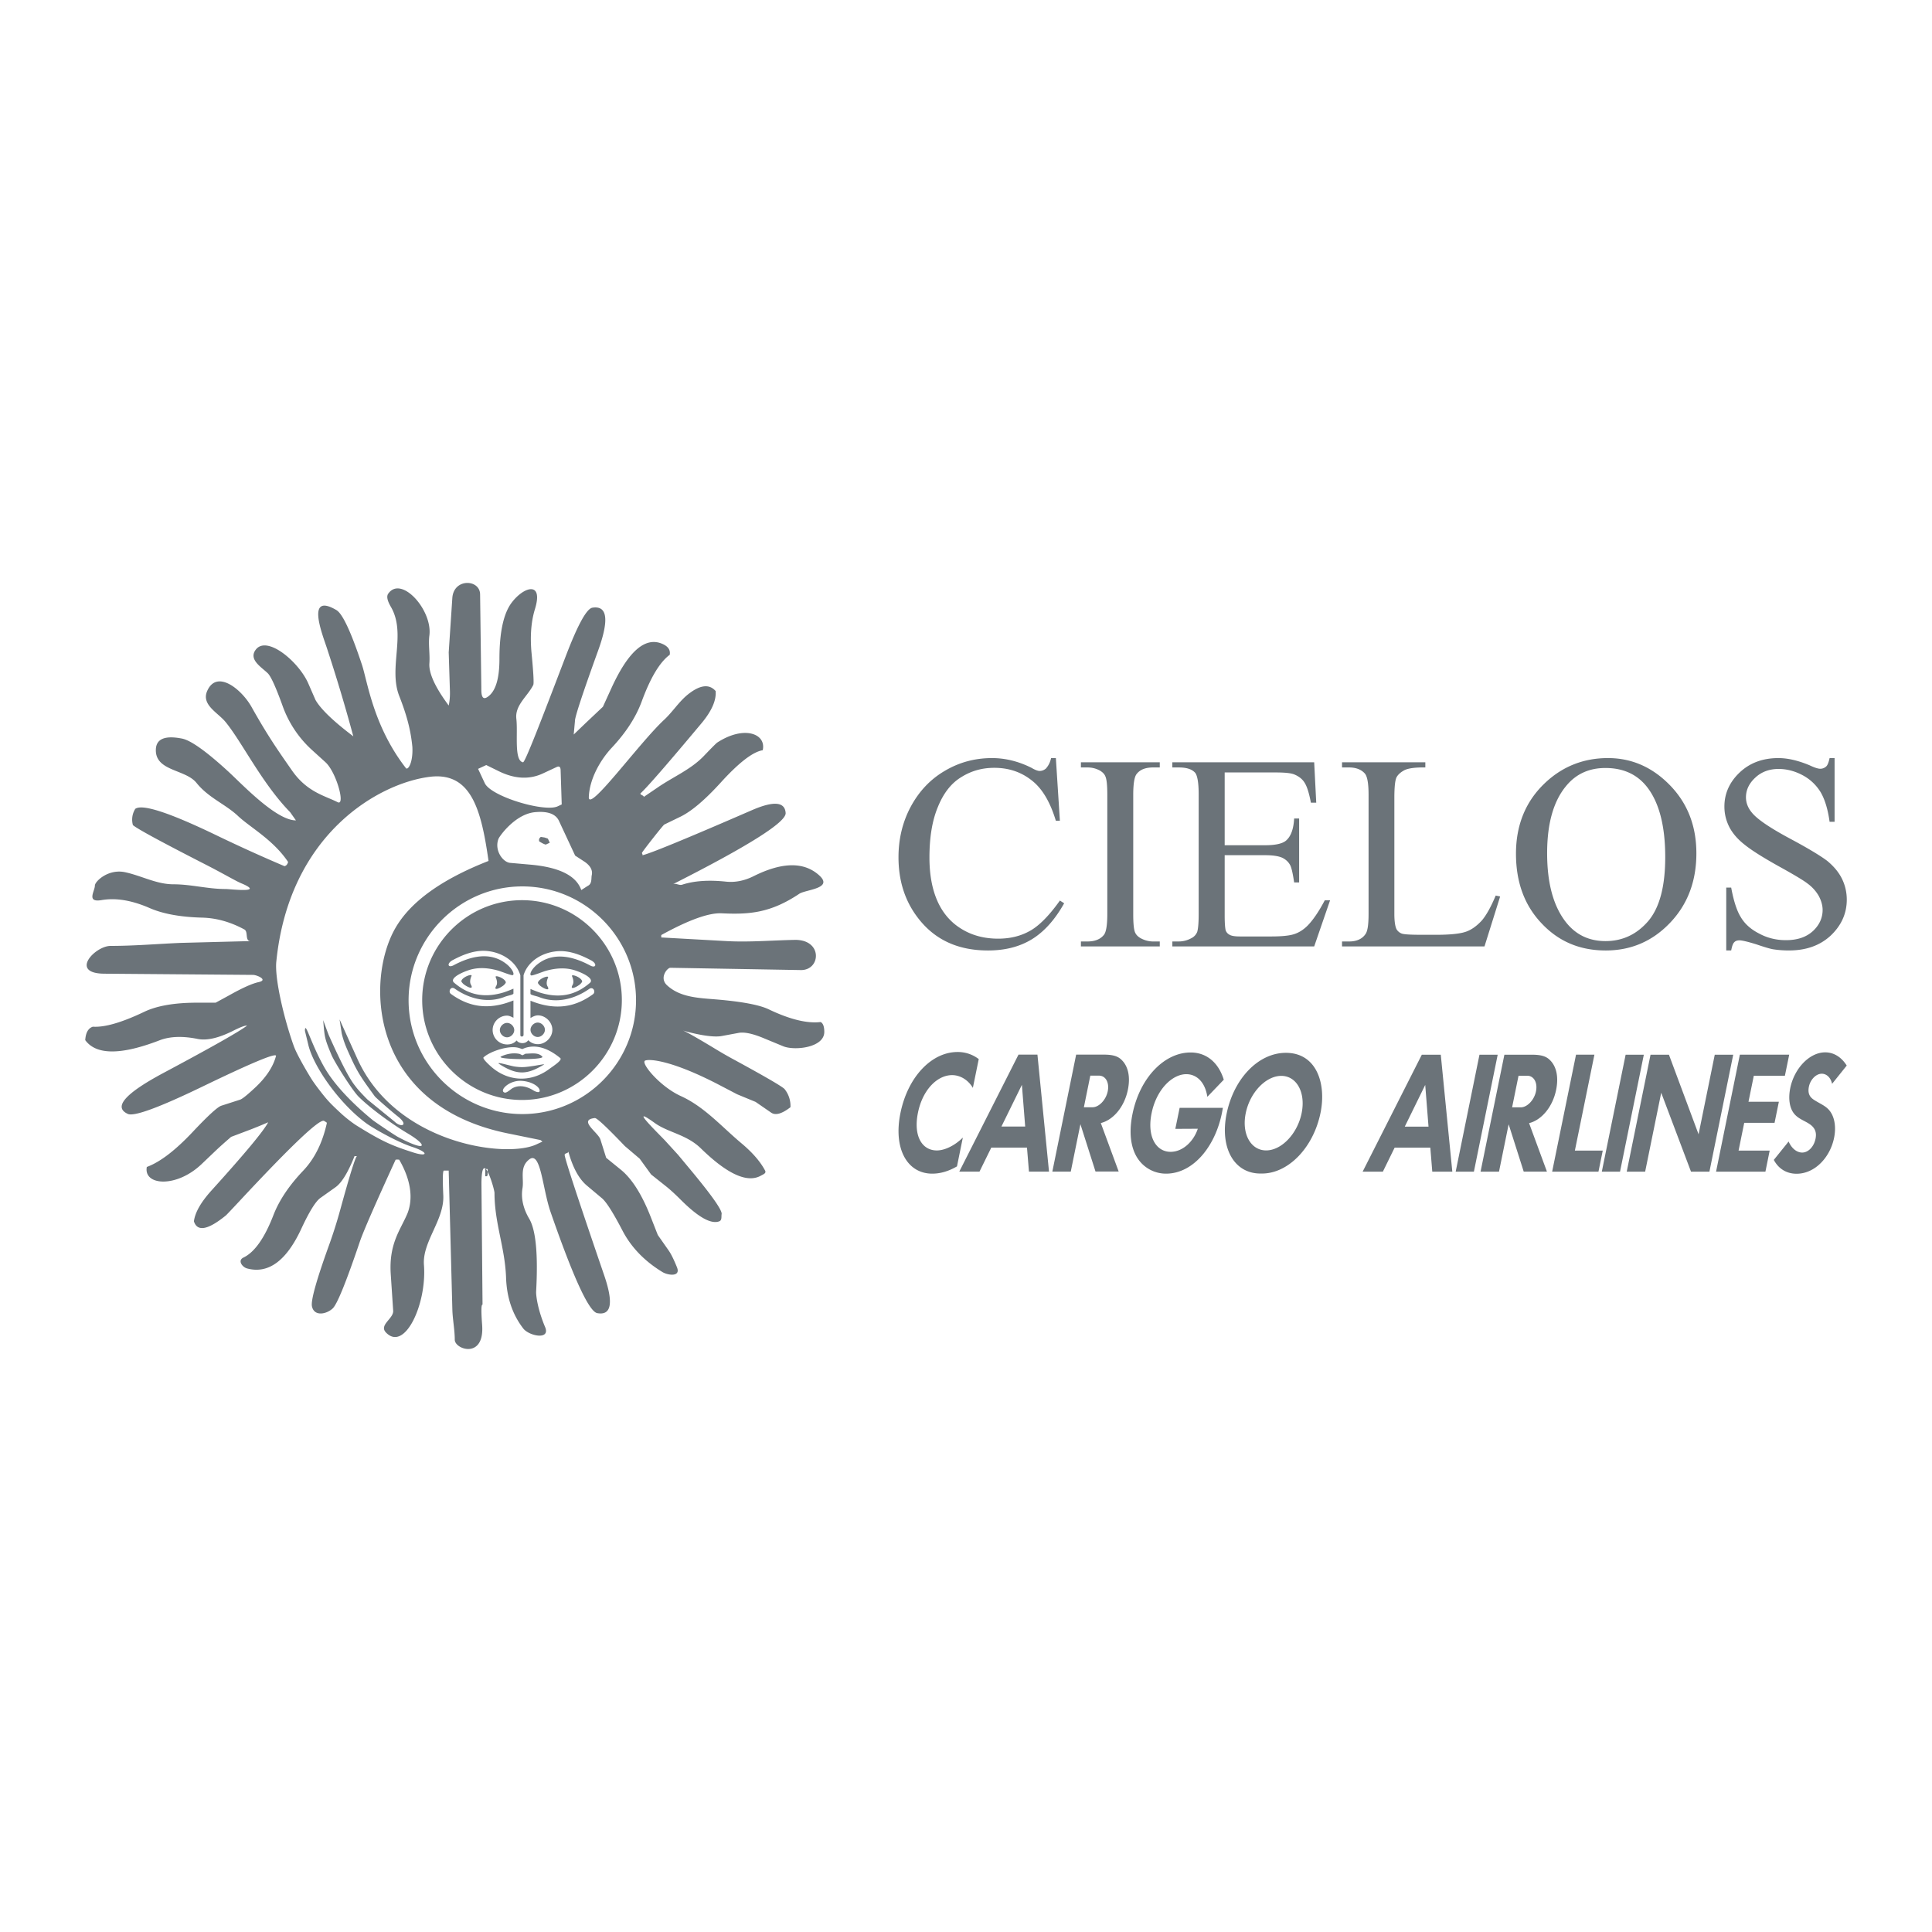 <svg xmlns="http://www.w3.org/2000/svg" width="2500" height="2500" viewBox="0 0 192.756 192.756"><g fill-rule="evenodd" clip-rule="evenodd"><path fill="#fff" fill-opacity="0" d="M0 0h192.756v192.756H0V0z"/><path d="M48.411 117.357h.121c.081 0 .121-.08.121-.24v-.482h-.241v.722h-.001zm6.441-33.278l-.19-.408-.169-.062-.172-.054-.179-.027-.179-.028c-.167.109-.221.258-.163.448.23.14.389.226.474.258l.17.062.408-.189zm3.228 13.822c-.079-.398-1.117-.771-1.01-.505.106.24.213.611.054.877-.292.508.292.268.691-.025.052-.027.292-.267.265-.347zm-7.616.095c-.079-.398-1.117-.771-1.011-.506.106.24.213.612.054.878-.292.507.292.268.691-.025.053-.027.293-.268.266-.347zm-4.433-.118c-.027.079.213.319.266.347.398.293.983.533.691.025-.159-.266-.052-.638.054-.877.106-.266-.932.106-1.011.505zm7.639.157c-.027.08.213.32.265.348.399.292.983.532.691.024-.158-.265-.052-.637.055-.877.107-.265-.931.107-1.011.505zm-3.081 4.021c-.372 0-.719.347-.719.718 0 .372.347.719.719.719.371 0 .718-.347.718-.719s-.347-.718-.718-.718zm3.059-.033c-.372 0-.718.348-.718.719 0 .372.347.719.718.719s.718-.347.718-.719c0-.371-.346-.719-.718-.719zm-1.652 5.812c1.053.056 1.676.532 1.809.824.186.453-.314.305-.585.134-.626-.396-1.415-.601-2.102-.213-.167.094-.569.487-.771.426-.581-.177.415-1.222 1.649-1.171zm-2.018-2.422c-.545.3 4.482.38 4.123 0-.412-.445-1.146-.286-1.662-.286l-.319.16-.266-.133c-.692-.16-1.41.027-1.876.259zm-.102.785c1.756 1.118 2.767 1.011 4.416 0 .052-.054-.746.106-1.117.159-.745.106-1.064.158-1.81.054-.426-.054-2.127-.587-1.489-.213zm4.913.466c-1.874 1.389-4.174 1.232-5.848-.295-.305-.278-.815-.763-.696-.876.652-.605 2.621-1.265 3.591-.918l.267.093.266-.106c.931-.319 2.128-.159 3.538 1.011.211.212-.731.804-1.118 1.091zm-7.09-29.955l.814-.379 1.265.62c1.577.773 3.04.845 4.389.216l1.373-.641c.252-.118.383-.013.394.313l.109 3.421-.407.19c-1.31.61-6.647-.976-7.271-2.314l-.666-1.426zM57.994 88.8c-.501-1.436-2.201-2.282-5.099-2.536l-2.002-.176c-.719-.063-1.6-1.251-1.159-2.4.095-.249 1.657-2.473 3.646-2.658 1.266-.118 2.062.173 2.388.871l1.615 3.463.889.578c.468.304.905.771.767 1.379-.067.292.053.852-.397 1.062l-.648.417zm-5.761 8.511c.426-1.437 1.969-2.396 3.671-2.421 1.064 0 2.075.399 3.031.904.691.345.533.851-.052.533-2.341-1.251-4.097-1.12-5.375-.027-.53.478-.691.932-.53 1.011.106.079 1.117-.347 1.489-.453 1.33-.372 2.288-.266 3.032 0 .904.319 1.81.852 1.33 1.224-1.062.906-2.553 1.65-4.84.986-.374-.106-1.064-.399-1.064-.399v.479c0 .134.584.213.904.347 1.649.64 3.458.213 4.949-.825.426-.292.691.319.372.533-1.649 1.196-3.616 1.702-6.224.637v1.731c.213-.134.478-.268.745-.268.746 0 1.437.667 1.437 1.438 0 .772-.691 1.437-1.437 1.437-.319 0-.691-.106-.958-.398 0-.027-.158.292-.584.292-.426 0-.584-.266-.584-.266-.268.293-.586.399-.958.399a1.449 1.449 0 0 1-1.437-1.438c0-.772.639-1.437 1.437-1.437.213 0 .426.106.639.213v-1.729c-2.607 1.063-4.574.558-6.224-.639-.32-.213-.055-.825.371-.533 1.489 1.038 3.299 1.465 4.949.825.317-.134.904-.213.904-.347v-.479s-.69.293-1.064.399c-2.287.666-3.777-.079-4.84-.983-.48-.374.424-.905 1.33-1.225.743-.268 1.701-.373 3.031 0 .372.106 1.382.531 1.489.451.16-.079 0-.532-.533-1.011-1.276-1.09-3.032-1.224-5.373.027-.584.319-.745-.187-.052-.533.956-.505 1.967-.904 3.031-.904 1.702.027 3.245 1.011 3.671 2.448v5.961c0 .213.319.186.319-.027v-5.933h-.002zm-.151-7.5c-5.481 0-9.96 4.479-9.96 9.967 0 5.486 4.479 9.966 9.96 9.966 5.482 0 9.96-4.479 9.96-9.966 0-5.488-4.478-9.967-9.96-9.967zm.029-1.374c6.247 0 11.346 5.105 11.346 11.357s-5.099 11.357-11.346 11.357-11.346-5.105-11.346-11.357 5.099-11.357 11.346-11.357zm2.009 25.459l-.611.285c-3.042 1.417-14.008-.041-17.854-8.543l-1.776-3.932.213 1.391c.214.913.543 1.605.889 2.366.721 1.615 1.24 2.302 2.403 3.906.14.192 1.941 1.74 2.305 2.016 1.139.902.321 1.155-.326.514l-2.642-2.152c-.025 0-.916-.911-1.177-1.266-.29-.392-.776-.814-2.717-5.146-.063-.125-.588-1.565-.583-1.561.145 1.723.133 1.812.834 3.488.275.664 2.079 3.557 2.729 4.183 1.228 1.209 3.438 2.795 4.946 3.682 1.366.822 1.729 1.398.853 1.155-.381-.105-.997-.366-1.867-.829-.35-.176-2.404-1.579-2.542-1.691-1.296-1.06-3.621-3.118-4.871-5.334-1.342-2.379-1.891-4.663-1.903-3.581l.339 1.402c.513 2.153 3.056 5.798 5.735 7.788.681.509 3.105 1.892 4.646 2.394 1.665.55 1.549 1.021.086.55-2.067-.664-3.055-1.064-5.66-2.692-.15-.088-.939-.626-1.69-1.34-.526-.488-.939-.889-1.252-1.252-.375-.426-1.252-1.554-1.579-2.091-.438-.702-1.436-2.408-1.732-3.23-.955-2.65-1.923-6.713-1.749-8.428 1.277-12.773 10.242-17.806 15.301-18.444 4.183-.526 5.158 3.374 5.873 8.392-4.707 1.844-7.811 4.089-9.318 6.739-2.996 5.274-2.513 17.643 11.244 20.444l3.256.664.197.153zm9.928-28.559c.136-.023 0-.162 0-.241 0-.092 2.106-2.772 2.227-2.83.534-.261 1.071-.52 1.605-.78 1.108-.539 2.453-1.676 4.034-3.416 1.81-1.991 3.205-3.063 4.183-3.219.381-1.641-1.851-2.512-4.532-.77-.105.068-.55.514-1.337 1.337-1.283 1.343-3.036 2.073-4.553 3.108l-1.506 1.024c.249-.169-.437-.243-.241-.421.661-.605 2.676-2.922 6.046-6.952 1.032-1.233 1.506-2.312 1.424-3.233-.63-.718-1.529-.62-2.699.29-.94.731-1.572 1.775-2.441 2.582-2.528 2.351-7.62 9.411-7.511 7.675.084-1.831 1.17-3.695 2.299-4.901 1.409-1.504 2.402-3.041 2.979-4.609.873-2.374 1.804-3.923 2.794-4.652.085-.472-.155-.834-.723-1.084-1.71-.756-3.41.715-5.099 4.417l-.845 1.852-1.454 1.373c-.327.309-.812.775-1.458 1.397l.121-1.326c-.029-.35.742-2.698 2.312-7.043 1.118-3.089.929-4.518-.565-4.286-.577.089-1.463 1.699-2.659 4.829-2.394 6.271-4.077 10.658-4.27 10.598-.915-.181-.492-2.885-.663-4.339-.159-1.361 1.125-2.249 1.687-3.375.076-.144.022-1.19-.165-3.134-.164-1.705-.053-3.18.332-4.43.876-2.842-1.113-2.266-2.33-.638-.807 1.079-1.211 2.955-1.211 5.624 0 1.998-.402 3.26-1.205 3.783-.647.422-.597-.556-.603-.964l-.121-9.281c-.019-1.53-2.639-1.631-2.771.362l-.361 5.423.121 3.857c.016.513-.023.995-.121 1.446-1.356-1.825-2-3.23-1.928-4.218.068-.923-.116-1.853 0-2.772.323-2.545-2.815-6.036-4.11-4.162-.179.258-.091.69.262 1.295 1.58 2.7-.27 6.079.842 8.911.768 1.955 1.15 3.433 1.308 5.081.083 1.629-.482 2.422-.674 2.072-3.229-4.182-3.809-8.621-4.351-10.256-1.088-3.286-1.939-5.111-2.554-5.473-3.084-1.815-1.397 2.424-.96 3.756a166.091 166.091 0 0 1 2.647 8.839c-1.992-1.504-3.251-2.716-3.774-3.631l-.719-1.646c-.947-2.168-4.14-4.854-5.249-3.357-.723.976.554 1.712 1.201 2.336.319.307.812 1.394 1.485 3.26a10.875 10.875 0 0 0 2.975 4.44l1.296 1.176c1.107 1.005 2.024 4.413 1.218 3.991-1.265-.64-3.045-1.001-4.542-3.146-1.469-2.105-2.458-3.521-4.05-6.364-1.011-1.783-3.469-3.76-4.421-1.579-.601 1.376 1.057 2.148 1.819 3.073 1.658 2.014 3.646 6.143 6.458 9.016l.579.818c-1.986 0-5.369-3.61-6.782-4.905-2.184-2-3.716-3.087-4.59-3.258-1.707-.334-2.573.033-2.604 1.1-.064 2.17 2.95 1.946 4.056 3.324 1.179 1.47 2.835 2.1 4.086 3.249 1.207 1.164 3.535 2.379 5.051 4.636-.06.239-.181.379-.361.421a156.119 156.119 0 0 1-6.839-3.104c-4.671-2.251-7.354-3.122-8.047-2.614a2.024 2.024 0 0 0-.235 1.621c.431.374 2.847 1.684 7.245 3.933 1.945.995 3.045 1.671 3.66 1.913 2.229.964-1.149.531-1.675.531-1.771 0-3.422-.471-5.193-.471-1.681 0-3.199-.861-4.819-1.205-1.7-.362-3.012.935-3.012 1.326 0 .569-.904 1.748.723 1.446.591-.084 2.174-.317 4.734.801 1.335.583 3.084.902 5.25.958 1.419.037 2.818.43 4.202 1.178.422.228.029 1.176.634 1.161l-6.988.181c-2.33.101-4.656.301-6.988.301-1.559 0-4.157 2.76-.603 2.772l14.82.12c.375.004 1.553.505.542.723-.639.139-1.611.575-2.917 1.309l-1.36.741h-1.834c-2.254 0-4.015.303-5.282.907-2.24 1.069-3.951 1.567-5.132 1.489-.46.144-.715.591-.764 1.339 1.09 1.499 3.562 1.505 7.414.02 1.026-.396 2.292-.443 3.792-.14.923.187 2.106-.084 3.546-.809.745-.375 1.209-.547 1.394-.518-.746.578-3.521 2.148-8.325 4.713-3.859 2.061-5.049 3.427-3.568 4.098.618.279 3.108-.632 7.466-2.739 4.847-2.343 7.288-3.361 7.318-3.058-.283 1.083-.981 2.142-2.095 3.18-.779.728-1.275 1.124-1.49 1.194l-1.872.603c-.375.12-1.328.991-2.855 2.614-1.743 1.851-3.271 3.017-4.581 3.497-.346 1.856 2.937 2.123 5.465-.284l1.455-1.386c.321-.305.818-.75 1.491-1.332l1.891-.715a45.798 45.798 0 0 0 1.807-.742c-.431.846-2.316 3.112-5.653 6.8-1.059 1.17-1.644 2.198-1.757 3.083.338 1.062 1.401.867 3.185-.585.07-.059.513-.525 1.329-1.399 5.312-5.702 8.143-8.375 8.499-8.02.08.08.274.098.241.241-.439 1.956-1.224 3.526-2.355 4.714-1.406 1.478-2.396 2.955-2.967 4.433-.886 2.29-1.883 3.701-2.991 4.231-.61.294-.113.957.361 1.085 2.118.571 3.924-.75 5.416-3.966.793-1.709 1.429-2.732 1.907-3.071l1.496-1.062c.622-.441 1.255-1.478 1.905-3.11h.241c-.159.094-.723 1.905-1.69 5.436a47.069 47.069 0 0 1-1.12 3.517c-1.246 3.456-1.805 5.473-1.679 6.046.229 1.04 1.467.773 2.075.194.443-.422 1.343-2.642 2.703-6.66.336-.991 1.523-3.715 3.566-8.17.116-.021.237-.021.361 0 .4.701 1.698 3.024.843 5.303-.686 1.676-1.897 3.011-1.687 6.146l.241 3.616c.053.789-1.438 1.417-.723 2.169 1.87 1.966 4.085-2.832 3.795-6.708-.192-2.343 2.041-4.501 1.928-6.97-.076-1.648-.056-2.473.061-2.473h.478l.365 13.86c.027 1.009.241 2.005.241 3.013 0 .986 2.993 1.968 2.73-1.484-.105-1.383-.091-2.053.041-2.01l-.109-12.113c.037-3.699 1.302.551 1.302.965 0 3.019 1.051 5.45 1.154 8.457.068 1.983.639 3.673 1.716 5.068.567.736 2.672 1.178 2.202-.088-.832-1.965-.933-3.343-.919-3.584.206-3.734-.026-6.164-.695-7.29-.542-.913-.843-1.977-.665-3.036.166-.983-.334-2.131.713-2.902 1.122-.771 1.283 2.951 2.087 5.27 2.283 6.583 3.836 9.949 4.66 10.097 1.409.255 1.64-1.003.692-3.771-2.629-7.679-3.945-11.684-3.945-12.018 0-.2.421-.142.361-.361.438 1.611 1.057 2.754 1.861 3.429l1.499 1.258c.435.365 1.119 1.442 2.05 3.232.867 1.664 2.196 3.043 3.987 4.133.527.321 1.853.523 1.446-.481-.313-.774-.589-1.332-.828-1.672l-1.083-1.546-.709-1.806c-.878-2.237-1.872-3.807-2.977-4.706l-1.466-1.191-.575-1.829c-.222-.702-2.266-1.948-.556-2.135.196-.021 1.193.909 2.993 2.795l1.482 1.26 1.141 1.574 1.524 1.211c.38.304.865.747 1.452 1.332 1.731 1.727 3.004 2.436 3.818 2.133.293-.109.196-.473.241-.723.066-.38-.985-1.875-3.156-4.483l-1.195-1.437-1.276-1.397c-.471-.516-3.879-3.809-1.06-1.783 1.326.965 3.18 1.144 4.614 2.543 2.649 2.585 4.648 3.489 6.001 2.716.192-.111.554-.224.41-.498-.47-.893-1.263-1.808-2.38-2.742-1.953-1.635-3.675-3.626-6.024-4.693-2.111-.958-4.065-3.343-3.561-3.543.465-.184 2.715-.006 7.402 2.438l1.769.925 1.844.761 1.552 1.07c.434.3 1.077.119 1.928-.542a2.681 2.681 0 0 0-.579-1.796c-.181-.231-1.872-1.219-5.072-2.959a40.577 40.577 0 0 1-1.69-.967c-1.784-1.08-2.911-1.726-3.381-1.932.112.049 2.625.783 3.861.554l1.681-.312c.567-.105 1.388.064 2.464.509l1.988.822c1.125.465 4.103.15 4.103-1.43 0-.529-.121-.858-.361-.986-1.343.163-3.073-.258-5.185-1.268-.931-.445-2.696-.775-5.292-.991-1.698-.142-3.561-.196-4.862-1.417-.783-.735.031-1.73.338-1.736l13.073.229c1.943-.033 2.124-3.013-.603-3.013-2.29.041-4.579.247-6.868.121l-6.506-.362v-.241c2.736-1.506 4.743-2.229 6.024-2.169 2.715.128 4.856-.012 7.742-1.944.631-.43 3.461-.511 1.992-1.843-1.51-1.368-3.694-1.341-6.549.085-.847.424-1.792.646-2.74.544-1.743-.185-3.203-.083-4.38.303-.309.101-.646-.191-.944-.039 7.569-3.831 11.324-6.201 11.266-7.111-.074-1.131-1.199-1.225-3.375-.28-6.661 2.895-10.317 4.393-10.962 4.501zM99.912 112.396l2.043-4.161.328 4.161h-2.371zm40.242.009l2.041-4.161.328 4.161h-2.369zm-32.015-1.935l.641-3.153h.867c.66 0 1.049.687.871 1.565-.18.878-.891 1.588-1.506 1.588h-.873zm42.724.009l.641-3.153h.869c.66 0 1.051.687.871 1.564-.18.879-.891 1.589-1.508 1.589h-.873zm8.949 6.421h1.818l2.375-11.673h-1.816l-2.377 11.673zm-14.58 0h1.818l2.375-11.673h-1.818l-2.375 11.673zm9.625 0h4.621l.428-2.103h-2.781l1.949-9.57h-1.834l-2.383 11.673zm-24.994-5.841c-.41 2.031-1.988 3.718-3.543 3.718-1.52 0-2.459-1.636-2.033-3.714.42-2.075 2.018-3.723 3.547-3.723 1.523 0 2.453 1.643 2.029 3.719zm41.348 5.841h4.924l.426-2.103h-3.104l.564-2.772h3.027l.43-2.103h-3.031l.531-2.597h3.102l.43-2.099h-4.924l-2.375 11.674zm5.762-1.176c.459.867 1.254 1.381 2.27 1.381 1.846 0 3.352-1.655 3.742-3.577.193-.949.088-1.812-.252-2.424-.375-.679-.92-.863-1.623-1.291-.436-.259-.799-.584-.635-1.396.143-.702.705-1.291 1.283-1.291.467 0 .887.365 1.031 1.008l1.459-1.823c-.576-.914-1.359-1.318-2.146-1.318-1.574 0-3.088 1.608-3.488 3.565-.182.902-.1 1.683.178 2.231.398.793 1.176.957 1.791 1.389.578.408.66.906.553 1.436-.16.785-.717 1.377-1.332 1.377-.477 0-1.021-.338-1.352-1.103l-1.479 1.836zm-29.258 1.176h1.84l.963-4.73 1.504 4.723h2.316l-1.781-4.836c1.256-.314 2.354-1.628 2.699-3.326.256-1.264.035-2.283-.562-2.91-.332-.35-.74-.593-1.857-.593h-2.744l-2.378 11.672zm-42.723-.009h1.838l.963-4.73 1.506 4.723h2.312l-1.783-4.836c1.258-.314 2.355-1.628 2.701-3.326.256-1.263.035-2.283-.562-2.91-.332-.35-.74-.593-1.857-.593h-2.742l-2.376 11.672zm-9.514-.522l.584-2.871c-.84.831-1.839 1.282-2.593 1.282-1.479 0-2.361-1.436-1.884-3.77.468-2.298 1.935-3.745 3.404-3.745.796 0 1.586.455 2.074 1.271l.586-2.871a3.428 3.428 0 0 0-2.123-.706c-2.548 0-4.945 2.436-5.689 6.092-.728 3.573.685 6.044 3.174 6.044.816 0 1.638-.24 2.467-.726zm.23.522h2.017l1.176-2.396h3.561l.197 2.396h2l-1.154-11.673h-1.889l-5.908 11.673zm40.241.009h2.018l1.174-2.396h3.562l.195 2.396h2l-1.152-11.673h-1.891l-5.906 11.673zm-18.687-4.273l2.242-.012c-.414 1.26-1.496 2.303-2.713 2.303-1.455 0-2.371-1.521-1.898-3.844.482-2.381 2.062-3.903 3.463-3.903 1.041 0 1.879.796 2.1 2.26l1.641-1.71c-.539-1.738-1.748-2.715-3.311-2.715-2.607 0-5.055 2.495-5.797 6.131-.549 2.702.119 4.672 1.721 5.546a3.377 3.377 0 0 0 1.627.412c2.816 0 5.107-2.93 5.668-6.566h-4.312l-.431 2.098zm8.488 4.456h.088c2.654.047 5.201-2.558 5.912-6.064.588-2.879-.377-5.978-3.457-5.978-2.742 0-5.197 2.562-5.914 6.076-.691 3.389.736 5.966 3.371 5.966zm36.547-.183h1.838l1.604-7.876 2.973 7.876h1.836l2.375-11.673h-1.842l-1.615 7.942-2.957-7.942h-1.836l-2.376 11.673zM115.711 93.931h-.66c-.441 0-.848-.112-1.23-.316-.295-.162-.479-.366-.574-.586-.129-.295-.184-.919-.184-1.838V79.309c0-1.102.113-1.8.334-2.079.348-.457.902-.661 1.654-.661h.66v-.516h-7.869v.516h.645c.441 0 .844.091 1.252.312.273.166.457.349.549.59.129.295.188.902.188 1.838V91.19c0 1.085-.113 1.8-.334 2.075-.35.445-.902.666-1.654.666h-.645v.494h7.869v-.494h-.001zm44.457-17.308c1.746 0 3.121.607 4.115 1.842 1.234 1.542 1.857 3.896 1.857 7.043 0 2.906-.553 5.018-1.672 6.36-1.143 1.343-2.576 2.025-4.285 2.025-1.617 0-2.922-.607-3.916-1.842-1.287-1.617-1.91-3.933-1.91-6.93 0-2.923.623-5.151 1.857-6.656.989-1.235 2.315-1.842 3.954-1.842zm22.869-.989h-.498c-.092.42-.199.715-.35.844a.867.867 0 0 1-.586.221c-.203 0-.568-.108-1.068-.35-1.102-.457-2.131-.715-3.105-.715-1.562 0-2.85.478-3.861 1.434-1.01.957-1.525 2.095-1.525 3.401 0 .773.184 1.451.516 2.095.35.645.861 1.214 1.525 1.729.662.533 1.764 1.23 3.346 2.116 1.564.86 2.537 1.451 2.885 1.725.533.387.902.828 1.16 1.289.238.461.367.919.367 1.359 0 .811-.334 1.526-.975 2.116-.664.607-1.562.902-2.684.902-.973 0-1.875-.221-2.686-.666-.828-.42-1.434-.973-1.82-1.634-.404-.644-.715-1.638-.957-2.943h-.494v6.27h.494c.076-.404.166-.678.295-.807.129-.149.312-.203.533-.203.24 0 .811.129 1.691.403.865.295 1.434.461 1.729.499.479.071.973.108 1.51.108 1.691 0 3.088-.479 4.174-1.489 1.064-1.01 1.6-2.208 1.6-3.583 0-.736-.166-1.455-.498-2.116-.334-.661-.828-1.231-1.451-1.747-.629-.478-1.805-1.197-3.514-2.116-2.115-1.123-3.457-2.021-4.006-2.702-.387-.462-.59-.978-.59-1.526 0-.735.311-1.396.939-1.971.605-.569 1.396-.86 2.314-.86.828 0 1.654.221 2.428.641a4.651 4.651 0 0 1 1.799 1.729c.408.72.699 1.692.865 2.906h.498v-6.359zm-33.81 13.715c-.477 1.139-.939 1.97-1.396 2.502-.479.516-.994.902-1.562 1.102-.57.204-1.562.312-2.98.312h-1.338c-1.182 0-1.879-.033-2.117-.129a1.036 1.036 0 0 1-.498-.42c-.146-.295-.221-.811-.221-1.546V79.621c0-1.102.074-1.784.221-2.075.15-.278.424-.515.811-.719.402-.183 1.084-.274 2.059-.258v-.516h-8.311v.516h.699c.682 0 1.213.204 1.562.59.258.274.387.994.387 2.149V91.17c0 1.048-.092 1.708-.295 2.004-.328.499-.883.757-1.654.757h-.699v.494h14.213l1.562-4.984-.443-.092zm-27.043-12.281h5.055c.902 0 1.545.054 1.895.2.457.188.807.461 1.027.827.24.37.445 1.031.627 1.987h.533l-.205-4.028h-14.152v.516h.645c.768 0 1.305.166 1.633.532.221.278.35.993.35 2.153V91.19c0 .898-.055 1.488-.146 1.784a1.207 1.207 0 0 1-.605.64 2.593 2.593 0 0 1-1.23.316h-.645v.494h14.152l1.584-4.598h-.531c-.59 1.123-1.182 1.987-1.729 2.54-.426.42-.883.698-1.359.844-.463.146-1.215.221-2.262.221h-3.109c-.494 0-.844-.054-1.031-.167a.79.79 0 0 1-.387-.42c-.055-.167-.107-.665-.107-1.472v-6.049h4.045c.771 0 1.342.091 1.707.258.371.183.629.44.791.752.129.258.258.827.387 1.708h.498V81.66h-.498c-.055 1.031-.312 1.767-.791 2.191-.348.312-1.047.478-2.094.478h-4.045v-7.261h-.003zm-16.84-1.434h-.479c-.09.44-.277.769-.498 1.027a.942.942 0 0 1-.645.258c-.162 0-.439-.091-.807-.312-1.289-.645-2.609-.973-3.936-.973-1.709 0-3.271.42-4.706 1.268-1.451.844-2.573 2.042-3.4 3.567-.827 1.542-1.23 3.234-1.23 5.055 0 2.283.603 4.266 1.854 5.941 1.675 2.262 4.028 3.364 7.078 3.364 1.693 0 3.143-.366 4.377-1.119 1.23-.757 2.299-1.95 3.219-3.588l-.424-.274c-1.086 1.525-2.096 2.536-2.998 3.03-.918.516-1.965.773-3.162.773-1.359 0-2.59-.312-3.659-.973-1.064-.644-1.875-1.584-2.407-2.793-.536-1.214-.79-2.669-.79-4.324 0-2.021.274-3.695.844-5.056.553-1.363 1.321-2.353 2.315-2.96.993-.627 2.079-.939 3.309-.939 1.455 0 2.686.424 3.732 1.251 1.047.807 1.842 2.149 2.41 4.024h.404l-.401-6.247zm55.078 0c-2.387 0-4.465.807-6.193 2.407-1.988 1.837-2.98 4.228-2.98 7.134 0 2.869.863 5.188 2.594 6.989 1.707 1.8 3.824 2.665 6.359 2.665 2.502 0 4.635-.898 6.4-2.74 1.764-1.837 2.645-4.153 2.645-6.951 0-2.703-.861-4.964-2.627-6.785-1.747-1.8-3.809-2.719-6.198-2.719z" fill="#6b7379"/></g></svg>
